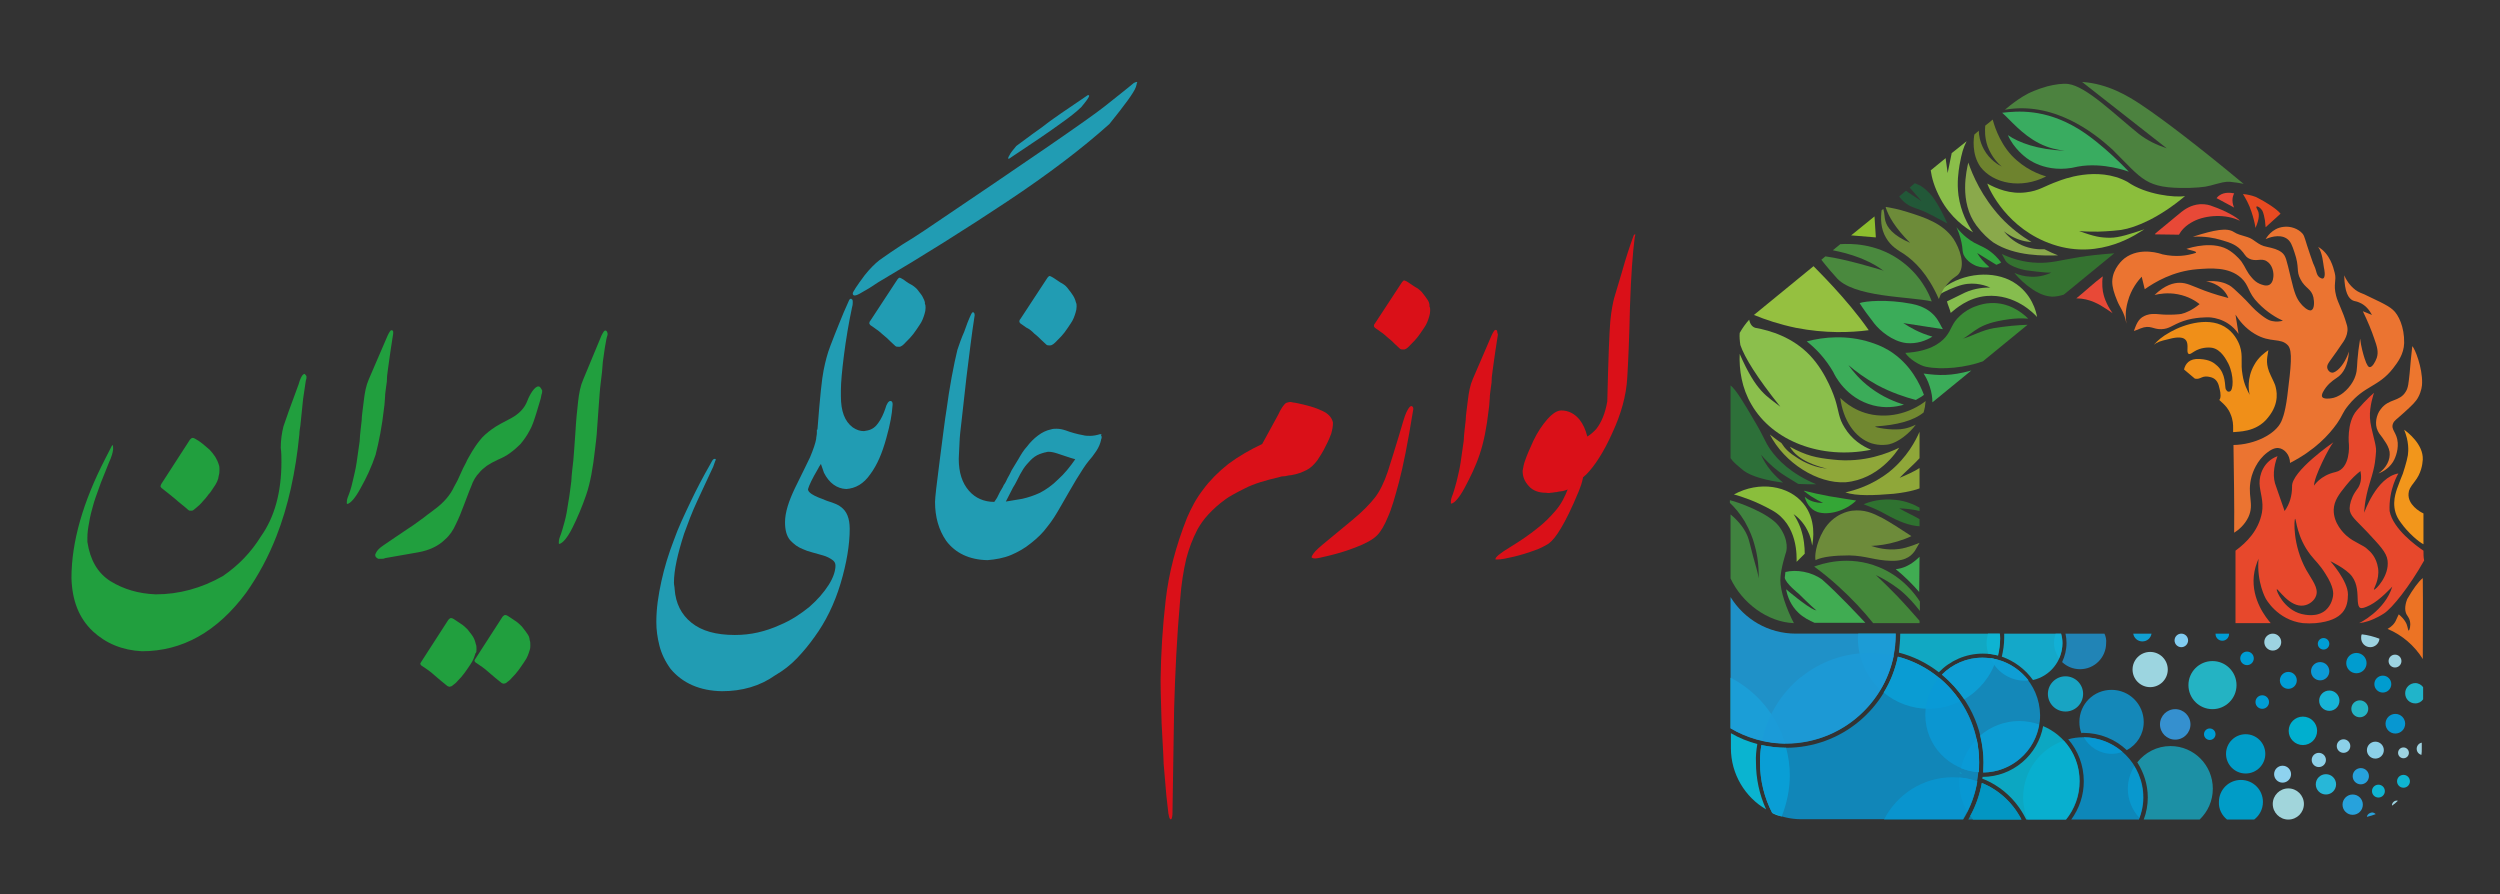 <?xml version="1.0" encoding="UTF-8"?> <svg xmlns="http://www.w3.org/2000/svg" xmlns:xlink="http://www.w3.org/1999/xlink" version="1.1" id="Layer_1" x="0px" y="0px" viewBox="0 0 738.2 264" style="enable-background:new 0 0 738.2 264;" xml:space="preserve"><rect x="0" y="0" width="738.2" height="264" fill="#333333" stroke="none"/> <style type="text/css"> .st0{fill:#219F3E;} .st1{opacity:0.8;fill:#1DB6D3;enable-background:new ;} .st2{fill:#DA1018;} .st3{fill:#0AB4D0;} .st4{opacity:0.9;} .st5{opacity:0.9;fill:#0D9BD7;enable-background:new ;} .st6{opacity:0.8;fill:#14B4D0;enable-background:new ;} .st7{opacity:0.9;fill:#1D96D4;enable-background:new ;} .st8{opacity:0.9;fill:#049AD7;enable-background:new ;} .st9{opacity:0.9;fill:#11B5DA;enable-background:new ;} .st10{fill:#08B4D1;} .st11{fill:#0DB5D3;} .st12{opacity:0.9;fill:#0093C2;enable-background:new ;} .st13{opacity:0.9;fill:#0999D6;enable-background:new ;} .st14{opacity:0.9;fill:#1D9CD8;enable-background:new ;} .st15{fill:#9DD3E1;} .st16{fill:#27A2DC;} .st17{fill:#8CD0E8;} .st18{fill:#16B4D6;} .st19{fill:#24B3C3;} .st20{fill:#27B7D8;} .st21{fill:#8ED2EF;} .st22{fill:#0FB5D2;} .st23{fill:#009DD4;} .st24{fill:#00AFCF;} .st25{fill:#009CC7;} .st26{fill:#3590CF;} .st27{fill:#9CD5E0;} .st28{fill:#A1D5DB;} .st29{fill:#82CDF2;} .st30{fill:#0C99D5;} .st31{opacity:0.9;fill:#16B0D3;enable-background:new ;} .st32{fill:#95C040;} .st33{fill:#0797D1;} .st34{fill:#009CCF;} .st35{fill:#ED762E;} .st36{fill:#E74A21;} .st37{fill:#E84937;} .st38{fill:#39AC60;} .st39{fill:#8ABE4A;} .st40{fill:#3BAC59;} .st41{fill:#718830;} .st42{fill:#8FA739;} .st43{fill:#8ABE3C;} .st44{fill:#86BD4E;} .st45{fill:#31A53E;} .st46{fill:#8AA94B;} .st47{fill:#6D8B3A;} .st48{fill:#34A636;} .st49{fill:#40AC52;} .st50{fill:#2F7230;} .st51{fill:#43873A;} .st52{fill:#3A8A35;} .st53{fill:#EB7431;} .st54{fill:#F2961B;} .st55{fill:#2D7039;} .st56{fill:#11A0D3;} .st57{fill:#8BBE3C;} .st58{fill:#347230;} .st59{fill:#6E832E;} .st60{fill:#E7482C;} .st61{fill:#EC7324;} .st62{fill:#225838;} .st63{fill:#6D8B39;} .st64{fill:#8DBE2E;} .st65{fill:#4A893E;} .st66{fill:#8BBF4C;} .st67{fill:#40833F;} .st68{fill:#4C823F;} .st69{fill:#F08F18;} .st70{fill:#20B4CA;} .st71{opacity:0.9;fill:#08B4D1;enable-background:new ;} .st72{fill:none;} .st73{fill:#FFFFFF;} </style> <g> <g> <path class="st0" d="M89.9,110.4c-0.2,0-0.3,0.2-0.5,0.3c-0.3,0.3-0.8,1.2-1.2,2.7c-2.4,6.5-3.9,10.6-4.5,12.5 c-0.5,2-0.8,4.1-0.8,6.3c0.2,1.5,0.2,2.9,0.2,4.2c0,9.1-2.1,16.4-6,21.9c-2.9,4.7-6.6,8.6-11.3,11.8c-6.3,3.6-13,5.4-19.8,5.4 c-5.1-0.2-9.5-1.5-13.4-3.9c-3.8-2.4-6-6.3-6.8-11.6c0-0.5,0-0.8,0-1.2c0-1.4,0.2-2.9,0.5-4.4c0.3-2,0.8-3.8,1.4-5.9 c0.6-2,1.4-3.9,2.1-6c0.8-2.1,1.7-4.1,2.4-6c0.8-1.7,1.1-2.9,1.2-3.8c0-0.9,0-1.4-0.3-1.2l-2,3.9c-6.6,12.8-10,24.6-10,35.3 c0.2,6.8,2.3,11.9,6.3,15.7c3.9,3.6,8.7,5.6,14.5,5.9c11.9,0,22.2-5.7,30.8-17.3c3.6-5.1,6.6-10.7,8.9-16.6 c3.5-8.9,5.7-19,6.8-30.2c0-0.9,0.2-1.8,0.3-2.6l0.8-7.8l0.8-5.4c0.2-0.5,0.2-0.8,0.2-1.1c0-0.2,0-0.3-0.2-0.5 C90,110.4,89.9,110.4,89.9,110.4z"></path> <path class="st0" d="M51.7,147.3c1.2,1.1,2.6,2.1,3.8,3.2c0.2,0.2,0.3,0.2,0.5,0.3c0.2,0,0.2,0,0.3,0c0.2,0,0.3,0,0.3,0 c0.3,0,0.6-0.2,0.9-0.5c0.3-0.3,0.8-0.6,1.4-1.2c0.3-0.3,0.8-0.8,1.1-1.2c0.5-0.5,0.8-0.9,1.2-1.4c0.3-0.5,0.8-0.9,1.1-1.4 c0.3-0.5,0.6-0.9,0.8-1.2c0.8-1.1,1.4-2.3,1.5-3.5c0.2-0.6,0.2-1.2,0.2-1.8c0-0.5,0-0.9-0.2-1.4c-0.5-1.7-1.4-3-2.7-4.4 c-1.4-1.2-2.7-2.4-4.2-3.2c-0.3-0.2-0.6-0.3-0.8-0.3c-0.3,0-0.5,0.2-0.8,0.5l-8.4,13c-0.2,0.3-0.3,0.6-0.3,0.8 c0,0.2,0.2,0.3,0.3,0.5C49.1,145.2,50.5,146.3,51.7,147.3z"></path> <path class="st0" d="M113.4,120.5c0.2-1.2,0.2-2.3,0.3-3.3c0-0.9,0.2-2,0.3-2.9c0.2-1.1,0.3-2.1,0.3-3.3c0.2-1.2,0.3-2.7,0.6-4.5 c0.2-1.5,0.6-4.2,1.2-8c0-0.2,0-0.3,0-0.5c0-0.3-0.2-0.5-0.5-0.5c-0.3,0-0.6,0.5-1.1,1.5l-5.6,13c-0.8,1.8-1.2,3.9-1.5,6.5 c-0.3,2.6-0.6,4.4-0.6,5.6c-0.2,2-0.5,3.9-0.6,6.2c-0.3,2.1-0.6,4.2-0.9,6.3c-0.3,2.1-0.8,3.9-1.2,5.7s-0.9,3.3-1.4,4.5 c-0.3,0.8-0.3,1.4-0.3,1.7c0,0.2,0,0.3,0.2,0.3c0.9-0.2,2.3-1.7,3.9-4.7c1.7-3,3.2-6.2,4.4-9.8 C111.9,130.4,112.8,125.9,113.4,120.5z"></path> <path class="st0" d="M155.6,187c-0.5-0.8-1.1-1.4-1.5-2c-0.6-0.6-1.2-1.2-2-1.7c-0.8-0.5-1.4-0.9-2.1-1.4 c-0.3-0.2-0.6-0.3-0.8-0.3c-0.3,0-0.5,0.2-0.8,0.5l-8,12.4c-0.2,0.3-0.3,0.5-0.3,0.6c0,0.2,0.2,0.3,0.3,0.5 c1.4,0.9,2.7,1.8,3.9,2.9c1.2,1.1,2.4,2,3.6,3c0.2,0.2,0.3,0.2,0.5,0.3c0.2,0,0.5,0.2,0.6,0c0.3,0,0.6-0.2,0.9-0.5 c0.3-0.2,0.8-0.6,1.2-1.1c0.8-0.8,1.4-1.5,2-2.3c0.6-0.8,1.2-1.7,1.8-2.6c0.8-1.1,1.2-2.3,1.5-3.3c0.2-0.5,0.2-1.1,0.2-1.5 s0-1.1-0.2-1.5C156.4,188.4,156.1,187.6,155.6,187z"></path> <path class="st0" d="M159,114.1c-0.6,0-1.2,0.6-1.8,1.4c-0.6,0.9-1.1,1.8-1.5,2.9c-0.8,2.1-2.4,3.8-4.8,5.1 c-2.1,1.1-4.1,2.1-5.6,3.2s-2.7,2.1-3.6,3.3c-0.9,1.1-1.7,2.3-2.3,3.3c-0.6,1.1-1.4,2.3-1.8,3.3c-0.6,1.1-1.2,2.3-1.7,3.5 s-1.1,2.4-1.8,3.6c-1.1,2.4-3,4.7-5.9,6.8c-0.8,0.6-1.4,1.1-2,1.5c-0.6,0.5-1.4,1.1-2.4,1.8c-1.1,0.8-2.3,1.7-3.9,2.7 c-1.7,1.1-3.8,2.6-6.5,4.4c-1.4,0.9-2.1,1.7-2.4,2.4c-0.2,0.3-0.2,0.5-0.2,0.6c0,0.5,0.3,0.8,0.9,1.1c0.2,0,0.5,0,0.9,0 s0.8,0,1.1-0.2l9.7-1.7c3.5-0.6,6.2-2,8-3.8c1.4-1.2,2.4-2.7,3.2-4.5c0.9-1.8,1.7-3.8,2.4-5.7c0.8-2,1.4-3.8,2.1-5.4 c0.6-1.8,1.5-3.2,2.4-4.1c0.6-0.8,1.4-1.4,2.3-2.1c0.9-0.6,2-1.2,3.3-1.8c1.2-0.5,2.4-1.1,3.6-2c1.1-0.8,2.1-1.7,3-2.6 c0.9-1.1,1.8-2.3,2.6-3.8c0.9-1.5,1.5-3.5,2.1-5.4c0.3-1.1,0.6-2.1,0.9-3c0.3-0.9,0.5-1.7,0.6-2.4c0.2-0.5,0.2-0.9,0.2-1.2 C159.6,114.4,159.4,114.1,159,114.1z"></path> <path class="st0" d="M140.7,191.7c0-0.5,0-1.1-0.2-1.5c-0.2-0.9-0.5-1.7-0.9-2.3c-0.5-0.8-1.1-1.4-1.5-2c-0.6-0.6-1.2-1.2-2-1.7 s-1.4-0.9-2.1-1.4c-0.3-0.2-0.6-0.3-0.8-0.3c-0.3,0-0.5,0.2-0.8,0.5l-8,12.4c-0.2,0.3-0.3,0.5-0.3,0.6c0,0.2,0.2,0.3,0.3,0.5 c1.4,0.9,2.7,1.8,3.9,2.9c1.2,1.1,2.4,2,3.6,3c0.2,0.2,0.3,0.2,0.5,0.3c0.2,0,0.5,0.2,0.6,0c0.3,0,0.6-0.2,0.9-0.5 c0.3-0.2,0.8-0.6,1.2-1.1c0.8-0.8,1.4-1.5,2-2.3c0.6-0.8,1.2-1.7,1.8-2.6c0.8-1.1,1.2-2.3,1.5-3.3 C140.7,192.7,140.7,192.3,140.7,191.7z"></path> <path class="st0" d="M178.7,97.6c-0.3,0-0.6,0.5-1.1,1.5l-5.4,13c-0.8,1.8-1.2,3.9-1.5,6.5c-0.3,2.6-0.6,5.6-0.8,9.2 c-0.2,3.6-0.5,6.3-0.6,8.1c-0.2,2-0.5,3.9-0.6,6.2c-0.3,2.1-0.5,4.2-0.9,6.3c-0.3,2.1-0.6,3.9-1.1,5.7s-0.9,3.3-1.4,4.5 c-0.3,0.8-0.3,1.4-0.3,1.7c0,0.2,0,0.3,0.2,0.3c0.9-0.2,2.3-1.7,3.8-4.7c1.5-3,2.9-6.3,4.1-9.8c1.2-3.5,2-8,2.6-13.4 c0.2-1.8,0.5-3.8,0.6-6c0.2-2.3,0.3-4.5,0.5-6.9c0.2-2.4,0.3-4.7,0.6-6.9s0.5-4.2,0.6-6c0.2-1.1,0.3-2.4,0.6-4.2 c0.3-1.8,0.5-3,0.8-3.8c0-0.2,0-0.3,0-0.5C179.2,97.7,179,97.6,178.7,97.6z"></path> </g> <g> <path class="st1" d="M297.9,46.9c7.1-4.7,12.1-8.1,15.1-10.3c3-2.1,5.1-3.8,6.3-5c1.5-1.8,2.3-2.9,2.3-3.3c0-0.2,0-0.2-0.2-0.2 s-0.3,0-0.5,0.2c-5.7,3.9-10.3,6.9-13.4,9.4c-3.3,2.3-5.7,4.2-7.4,5.4c-0.9,1.1-1.7,2-2,2.7C297.6,46.6,297.6,46.9,297.9,46.9z"></path> <path class="st1" d="M335.6,24.2c-0.2,0-0.5,0.2-0.8,0.3c-0.3,0.3-3.2,2.6-8.6,6.9c-4.8,3.8-22.6,16-53.3,36.7 c-2.3,1.5-4.4,2.9-6.6,4.2c-2.1,1.4-4.4,2.9-6.6,4.5c-1.4,1.1-2.9,2.6-4.4,4.5c-2.4,3.2-3.5,5-3.5,5.3c0,0.9,0.8,0.9,2.6-0.2 c0.8-0.5,1.5-0.9,2.4-1.4c0.8-0.5,1.7-1.1,2.6-1.7c13.1-7.7,25.8-15.7,38-23.8c12.2-8.1,22.3-15.8,30.2-22.9 c4.5-5.6,7.2-9.2,7.8-10.9c0.2-0.6,0.3-1.1,0.3-1.2C335.9,24.4,335.8,24.2,335.6,24.2z"></path> <path class="st1" d="M262.9,118.4c-0.5,0-1.1,0.8-1.5,2.3c-0.5,1.5-1.2,3-2,4.1c-0.8,1.2-1.8,2-3.2,2.3c-0.3,0-0.8,0.2-1.1,0.2 c-1.1,0-2.1-0.3-3.3-1.1c-2.4-1.8-3.5-4.8-3.5-9.2v-1.8c0-2.1,0.3-5.6,0.9-10.3c0.6-4.7,1.4-9.5,2.4-14.2c0.2-0.6,0.2-1.2,0.2-1.5 c0-0.3,0-0.6-0.2-0.8c-0.2,0-0.2-0.2-0.3-0.2c-0.2,0-0.5,0.2-0.6,0.5c-1.2,2.6-2.1,4.8-2.9,6.8c-0.8,2-1.7,4.2-2.6,6.6 c-0.9,2.3-1.5,4.7-2,7.2c-0.5,2.4-1.1,8.1-1.8,17.3c0,0.2,0,0.3-0.2,0.3v0.5c0,0.2,0,0.3,0,0.5c0,0.6-0.2,1.1-0.2,1.7 c-0.2,1.2-0.8,3-1.8,5.4c-0.6,1.2-2.1,4.4-4.5,9.2c-1.8,3.8-2.9,7.1-2.9,10c0,2.4,0.5,4.1,1.5,5.3c1.1,1.2,2.3,2.1,3.9,2.7 c0.6,0.3,1.5,0.6,2.6,0.9c1.1,0.3,2.1,0.6,3.2,0.9c1.1,0.3,2,0.8,2.6,1.2c0.8,0.5,1.1,1.1,1.1,1.8c0,1.5-0.6,3.5-2,5.7 s-3.3,4.4-5.7,6.5c-2.6,2.1-5.3,3.9-8.6,5.3c-4.4,2-8.7,3-13.4,3c-5.6,0-9.8-1.2-12.8-3.6c-3-2.4-4.7-5.7-5-10 c0-0.6-0.2-1.2-0.2-1.8c0-3.8,1.1-8.6,3-14.5c1.1-3,2.3-6.3,3.9-9.7c1.5-3.3,3.2-6.8,4.7-10.1c0.3-0.8,0.5-1.4,0.6-1.7 c0.2-0.3,0.2-0.5,0-0.6l0,0h-0.2c-0.3,0-0.6,0.3-0.9,0.9c0,0-0.2,0.3-0.5,0.9c-2,3.5-3.9,7.1-5.7,10.9c-1.8,3.8-3.6,7.5-5,11.5 c-1.5,3.9-2.7,7.8-3.6,11.9c-0.9,4.1-1.5,8-1.5,12.1c0,2.3,0.3,4.5,0.9,6.9c0.6,2.4,1.7,4.7,3.3,6.9c3.5,4.2,8.6,6.5,15.2,6.6 c5.9,0,11.2-1.5,15.7-4.7c2.4-1.4,4.5-3,6.5-5.1c2-2.1,3.6-4.1,5.1-6.2c3.3-4.5,5.9-9.8,7.7-15.8c1.8-6,2.7-11.5,2.7-16.1 c0-3.2-0.9-5.3-2.6-6.5c-0.5-0.5-1.8-1.1-4.1-1.8c-2.1-0.8-3.6-1.4-4.5-2c-0.8-0.5-1.2-1.1-1.1-1.5c0.3-1.1,1.2-3,2.9-5.9 c0.3-0.6,0.6-1.1,0.9-1.5c0.3,0.9,0.6,1.8,0.9,2.6c1.5,3,3.8,4.7,6.6,4.8c2.7-0.2,5.1-1.5,7.1-4.4c2-2.7,3.5-6.2,4.7-10.6 c1.2-4.2,1.7-7.4,1.8-9.2C263.7,119,263.5,118.4,262.9,118.4z"></path> <path class="st1" d="M272.3,87.4c-0.5-0.8-1.1-1.4-1.5-2c-0.6-0.6-1.2-1.1-2-1.5s-1.4-0.9-2.1-1.4c-0.5-0.3-0.9-0.5-1.1-0.5 c-0.2,0-0.3,0.2-0.6,0.5l-8,12.2c-0.3,0.3-0.3,0.6-0.3,0.8c0,0.2,0.2,0.3,0.3,0.5c0.5,0.3,1.1,0.8,1.7,1.2 c0.8,0.5,1.4,1.1,2.1,1.7c0.8,0.6,1.4,1.2,2,1.8c0.6,0.6,1.2,1.1,1.5,1.4c0.3,0.3,0.6,0.3,1.2,0.3c0.6,0,1.2-0.5,2.1-1.5 c0.8-0.8,1.5-1.5,2.1-2.3s1.2-1.7,1.8-2.6c0.8-1.1,1.2-2.3,1.5-3.3c0.2-0.6,0.3-1.2,0.3-1.8c0-0.5,0-0.8-0.2-1.2 C273.2,89,272.7,88.2,272.3,87.4z"></path> <path class="st1" d="M305.4,98.5c0.8,0.6,1.4,1.2,2,1.8c0.6,0.6,1.2,1.1,1.5,1.4s0.6,0.3,1.2,0.3c0.5,0,1.2-0.5,2.1-1.5 c0.8-0.8,1.5-1.5,2.1-2.3c0.6-0.8,1.2-1.7,1.8-2.6c0.8-1.1,1.2-2.3,1.5-3.3c0.2-0.6,0.3-1.2,0.3-1.8c0-0.5,0-0.8-0.2-1.2 c-0.2-0.9-0.6-1.7-1.1-2.4c-0.5-0.8-1.1-1.4-1.5-2c-0.5-0.6-1.2-1.1-2-1.5c-0.8-0.5-1.4-0.9-2.1-1.4c-0.5-0.3-0.9-0.5-1.1-0.5 s-0.3,0.2-0.6,0.5l-8,12.2c-0.3,0.3-0.3,0.6-0.3,0.8c0,0.2,0.2,0.3,0.3,0.5c0.5,0.3,1.1,0.8,1.7,1.2 C304.1,97.2,304.8,97.9,305.4,98.5z"></path> <path class="st1" d="M324.8,128.2c-0.9,0.3-2,0.5-2.9,0.5c-0.6,0-1.4,0-2.1-0.2c-1.7-0.3-3.5-0.8-5.1-1.4 c-0.9-0.3-1.8-0.5-2.7-0.5c-0.6,0-1.1,0-1.7,0.2c-1.4,0.3-2.6,0.9-3.8,1.8c-1.2,0.9-2.3,2-3.2,3.2c-1.1,1.2-1.8,2.4-2.6,3.8 c-0.8,1.2-1.4,2.4-2,3.3c-0.5,1.1-0.9,1.8-1.2,2.3c-0.3,0.6-0.6,1.4-1.1,2c-0.3,0.8-0.8,1.4-1.1,2c-0.3,0.6-0.6,1.2-0.9,1.8 c-0.3,0.5-0.6,0.9-0.8,1.2c-3,0-5.6-1.1-7.5-3.3c-2-2.3-3-5.4-3-9.4c0-1.2,0.2-3.3,0.3-6.2c0-0.5,0.2-2,0.5-4.7 c0.3-2.7,0.8-7.2,1.5-13.4c0.8-6.3,1.5-12.4,2.4-18.1c0-0.6-0.2-0.9-0.5-0.9c-0.2,0-0.3,0.2-0.5,0.5c-0.8,1.7-1.5,3.5-2.1,5.3 c-0.8,1.8-1.4,3.5-2,5.3c-0.5,2.1-1.1,4.8-1.7,8.1c-0.6,3.3-1.1,6.5-1.5,9.5c-0.5,3-1.1,8-2,14.9c-0.9,6.9-1.4,11.2-1.4,12.4 c0,4.5,1.1,8.3,3.3,11.5c2.7,3.6,6.8,5.6,12.2,5.7c2.4-0.2,4.7-0.6,6.9-1.5c2.1-0.9,4.1-2,5.9-3.5c1.8-1.4,3.5-3,4.8-4.8 c1.5-1.8,2.7-3.8,3.9-5.9c1.7-3,3.3-5.7,4.7-8.1c1.5-2.4,2.6-4.2,3.6-5.4c0.8-0.9,1.5-1.8,2.3-3c0.8-1.2,1.2-2.3,1.4-3.2 c0-0.3,0.2-0.5,0.2-0.8c0-0.3,0-0.5-0.2-0.5C325.4,128.2,325.2,128.2,324.8,128.2z M312.4,141.6c-1.8,1.8-3.6,3-5.3,3.9 c-1.7,0.8-3.5,1.4-5.3,1.8c-1.8,0.3-3.5,0.6-4.8,0.8c0.8-1.5,1.5-2.9,2.1-4.1c0.8-1.2,1.4-2.6,2.1-3.9c0.6-1.1,1.2-2.1,2-3 c0.8-0.9,1.5-1.7,2.4-2.3c0.9-0.6,1.8-0.9,2.9-1.2c0.3,0,0.6-0.2,1.1-0.2c0.8,0,1.7,0.2,2.6,0.5c0.9,0.3,1.8,0.6,2.7,0.9 c0.9,0.3,1.8,0.6,2.6,0.8C316,137.8,314.3,139.9,312.4,141.6z"></path> </g> <g> <path class="st2" d="M391.4,131.8c0.8-1.5,1.4-2.9,1.7-3.8c0.3-1.1,0.5-2.1,0.5-3.2c-0.3-1.5-1.4-2.7-3.2-3.5 c-1.8-0.9-4.5-1.7-8.1-2.4c-0.5,0-0.9-0.2-1.2-0.2c-0.6,0-1.1,0.2-1.4,0.3c-0.6,0.5-1.4,1.5-2.3,3.5l-4.7,8.6 c-3.6,1.7-6.9,3.6-10,5.9c-2.9,2.3-5.4,4.8-7.4,7.5c-2.1,2.7-3.6,5.6-4.8,8.4c-3.3,8.3-5.4,16.4-6.3,24.3 c-0.9,7.8-1.4,15.7-1.5,23.4c0,4.4,0.2,8.6,0.3,13c0.2,4.4,0.5,8.3,0.6,11.9c0.3,3.6,0.6,6.8,0.8,9.4c0.3,2.6,0.5,4.2,0.6,5.3 c0.2,1.1,0.3,1.5,0.6,1.7c0.3,0.2,0.5-0.3,0.6-1.4c0.2-10.6,0.3-21.1,0.5-31.4c0.3-10.4,0.8-21.1,1.8-32.3 c0.3-4.1,0.9-8.1,1.8-11.9c0.8-3,1.8-5.7,3.3-8.6c0.8-1.4,1.8-2.9,3.2-4.4c1.4-1.5,3-3,5.1-4.5c1.1-0.8,2.9-1.8,5.7-3.2 c2.7-1.4,6.2-2.4,10.1-3.3c0.5-0.2,1.1-0.3,1.8-0.3c0.8-0.2,1.4-0.3,1.8-0.3c1.8-0.3,3.3-0.9,4.5-1.5c1.2-0.6,2.3-1.7,3.2-2.9 C389.8,134.7,390.7,133.3,391.4,131.8z"></path> <path class="st2" d="M421.3,88.2c-0.5-0.8-1.1-1.4-1.5-2c-0.6-0.6-1.2-1.1-2-1.5c-0.8-0.5-1.4-0.9-2.1-1.4 c-0.5-0.3-0.9-0.5-1.1-0.5s-0.3,0.2-0.6,0.5l-8,12.2c-0.3,0.3-0.3,0.6-0.3,0.8s0.2,0.3,0.3,0.5c0.5,0.3,1.1,0.8,1.7,1.2 c0.8,0.5,1.4,1.1,2.1,1.7c0.8,0.6,1.4,1.2,2,1.8c0.6,0.6,1.2,1.1,1.5,1.4c0.3,0.3,0.6,0.3,1.2,0.3c0.6,0,1.2-0.5,2.1-1.5 c0.8-0.8,1.5-1.5,2.1-2.3c0.6-0.8,1.2-1.7,1.8-2.6c0.8-1.1,1.2-2.3,1.5-3.3c0.2-0.6,0.3-1.2,0.3-1.8c0-0.5,0-0.8-0.2-1.2 C422.2,89.7,421.8,88.8,421.3,88.2z"></path> <path class="st2" d="M416.8,119.9c-0.5,0-0.9,0.6-1.5,1.8c-0.6,1.2-1.2,3.6-2.3,7.2s-2.1,6.9-3.2,10.3c-1.1,3.3-2.4,5.9-3.8,7.7 c-1.4,1.8-3.6,4.1-6.5,6.5c-2.9,2.4-5.4,4.5-7.5,6.2c-2.1,1.7-3.6,3-4.2,3.9c-0.3,0.5-0.5,0.8-0.5,0.9v0.2 c0.2,0.2,0.5,0.3,1.1,0.3c0.5,0,1.8-0.3,3.9-0.8s4.7-1.2,7.8-2.4c3.2-1.2,5.3-2.4,6.5-3.6c1.2-1.2,2.3-3.2,3.2-5.4 c1.1-2.4,2.1-5.9,3.3-10.4c1.2-4.5,2.6-11.5,4.1-20.8C417.5,120.5,417.2,120,416.8,119.9z"></path> <path class="st2" d="M442.1,97.9c0-0.3-0.2-0.5-0.5-0.5c-0.3,0-0.6,0.5-1.1,1.5l-5.6,13c-0.8,1.8-1.2,3.9-1.5,6.5 c-0.3,2.6-0.6,4.4-0.6,5.6c-0.2,2-0.5,3.9-0.6,6.2c-0.3,2.1-0.6,4.2-0.9,6.3c-0.3,2.1-0.8,3.9-1.2,5.7c-0.5,1.8-0.9,3.3-1.4,4.5 c-0.3,0.8-0.3,1.4-0.3,1.7c0,0.2,0,0.3,0.2,0.3c0.9-0.2,2.3-1.7,3.9-4.7s3.2-6.2,4.4-9.8c1.2-3.5,2.1-8,2.7-13.4 c0.2-1.2,0.2-2.3,0.3-3.3c0-0.9,0.2-2,0.3-2.9c0.2-1.1,0.3-2.1,0.3-3.3c0.2-1.2,0.3-2.7,0.6-4.5c0.2-1.5,0.6-4.2,1.2-8 C442.1,98.2,442.1,98,442.1,97.9z"></path> <path class="st2" d="M482.4,69.5c-1.1,3-2.3,6.6-3.5,10.9c-1.2,4.1-2,6.6-2.3,7.7c-0.3,1.2-0.8,3.5-1.1,6.6 c-0.3,3.3-0.6,11.3-0.9,23.8c-0.6,3.6-1.8,6.3-3.2,8.1c-0.8,0.9-1.7,1.7-2.7,2.3c-0.5-2-1.2-3.6-2.3-5c-1.5-1.8-3.3-2.7-5.4-2.7 c-1.2,0-2.6,0.9-4.1,2.6c-1.5,1.7-2.9,3.8-4.1,6.3c-1.2,2.6-2,4.5-2.4,5.7c-0.5,1.2-0.6,2.3-0.8,3.2c0,1.8,0.6,3.2,1.8,4.5 c1.2,1.4,3,2,5,2c0.5,0,0.9,0.2,1.5,0c0.6,0,1.2-0.2,1.8-0.2c0.6-0.2,1.2-0.2,1.8-0.3c0.6-0.2,1.1-0.3,1.4-0.5 c-0.8,2.1-1.8,4.2-3.5,6.2c-1.7,2-3.5,3.8-5.6,5.4c-2.1,1.7-4.7,3.5-7.8,5.4c-3,1.8-4.4,3-4.4,3.5c0,0,0,0,0,0.2c0,0,0.2,0,0.6,0 c1.1,0,2.6-0.3,4.7-0.8c2.1-0.5,4.1-1.1,6-1.8c1.8-0.6,3.3-1.4,4.4-2.1c1.1-0.8,2.3-2.3,3.6-4.5c1.4-2.3,3.2-5.9,5.3-11 c0.5-1.2,0.9-2.4,1.2-3.8c0,0,0,0,0-0.2c0.3-0.3,0.6-0.6,0.9-0.8c2.6-2.6,5.3-6.8,7.8-12.4c2.6-5.6,4.1-11,4.4-16.3 c0.3-5,0.6-11.9,0.8-21c0.3-9.1,0.8-15.8,1.4-20.4C483,69,482.9,68.9,482.4,69.5z"></path> </g> </g> <g> <g> <path class="st3" d="M511,200.1V215c4.7,2.8,10.2,4.4,16.1,4.5C524.6,211.1,518.7,204.1,511,200.1z"></path> <path class="st3" d="M527.4,220.8L527.4,220.8c-2.5,0-4.9-0.3-7.3-0.8c-0.3,1.7-0.4,3.4-0.4,5.2c0,5.4,1.3,10.4,3.6,14.9 c0.1,0,0.1,0,0.2,0.1c0.8,0.4,1.7,0.7,2.6,0.9c1.5-3.8,2.4-7.9,2.4-12.2C528.5,226.1,528.1,223.4,527.4,220.8z"></path> <path class="st3" d="M518.9,219.7c-2.7-0.7-5.4-1.8-7.8-3.2v4.4c0,7.7,4.2,14.5,10.4,18.1c-2-4.4-3-9.1-3-13.9 C518.4,223.3,518.6,221.5,518.9,219.7z"></path> </g> <g class="st4"> <path class="st5" d="M615.1,216.4c5,0,9.5,1.9,12.9,5.1c3-1.6,5-4.7,5-8.3c0-5.2-4.2-9.5-9.5-9.5s-9.5,4.2-9.5,9.5 c0,1.2,0.2,2.3,0.6,3.3C614.8,216.4,615,216.4,615.1,216.4z"></path> <path class="st5" d="M626.7,222c-3.1-2.7-7.1-4.3-11.4-4.3c1.6,2.9,4.7,4.9,8.3,4.9C624.6,222.6,625.7,222.4,626.7,222z"></path> </g> <g class="st4"> <path class="st6" d="M640.9,220.3c-4,0-7.5,1.9-9.8,4.8c1.9,3,3.1,6.5,3.1,10.4c0,2.2-0.4,4.4-1.2,6.5h16.5 c2.4-2.3,3.9-5.5,3.9-9.1C653.4,225.9,647.8,220.3,640.9,220.3z"></path> <path class="st6" d="M628.3,232.9c0,3.3,1.3,6.3,3.4,8.6c0.7-1.9,1.1-3.9,1.1-6c0-3.4-1-6.5-2.6-9.2 C629.1,228.1,628.3,230.4,628.3,232.9z"></path> </g> <g class="st4"> <path class="st7" d="M606.5,189.8c0,1.7,0.6,3.3,1.5,4.6c0.6-1.4,1-2.9,1-4.5c0-1-0.1-1.9-0.4-2.8H607 C606.7,187.9,606.5,188.9,606.5,189.8z"></path> <path class="st7" d="M621.4,187.1h-11.5c0.2,0.9,0.3,1.9,0.3,2.8c0,2-0.5,3.9-1.3,5.6c1.4,1.3,3.2,2.1,5.3,2.1 c4.3,0,7.7-3.5,7.7-7.7C622,188.9,621.8,187.9,621.4,187.1z"></path> </g> <g class="st4"> <path class="st8" d="M615.1,217.7c-1.5,0-3,0.2-4.4,0.6c2.9,3.3,4.6,7.7,4.6,12.4c0,4.1-1.3,8-3.7,11.3h20c0.8-2,1.3-4.2,1.3-6.5 C632.9,225.6,624.9,217.7,615.1,217.7z"></path> <path class="st8" d="M614.1,230.7c0-4.6-1.8-8.9-4.7-12c-7,2.4-12,9-12,16.8c0,2.3,0.5,4.5,1.3,6.5h11.4 C612.6,238.9,614.1,235,614.1,230.7z"></path> </g> <g> <path class="st9" d="M608.6,187.1h-16.8v0.2c0,0.3,0,0.7,0,1.1c0,1.9-0.3,3.7-0.7,5.5c3.7,1.3,6.9,3.7,9.2,6.9 c5-1.1,8.7-5.6,8.7-10.9C609,188.9,608.8,188,608.6,187.1z"></path> <path class="st9" d="M590.6,188.4c0-0.4,0-0.9-0.1-1.3H587c-0.2,0.9-0.4,1.8-0.4,2.8c0,1.1,0.2,2.1,0.5,3.1c1,0.1,1.9,0.3,2.8,0.5 C590.3,191.8,590.6,190.1,590.6,188.4z"></path> <path class="st9" d="M589.6,194.7L589.6,194.7L589.6,194.7c-0.7-0.1-1.3-0.3-1.9-0.4c1.7,3.9,5.6,6.7,10.2,6.7 c0.4,0,0.7,0,1.1-0.1C596.6,197.9,593.4,195.7,589.6,194.7z"></path> </g> <g class="st4"> <path class="st10" d="M585.2,231.2c-0.6,3.4-1.7,6.7-3.4,9.7c0.3,0.4,0.5,0.7,0.8,1.1h14.3C594.4,237.1,590.2,233.2,585.2,231.2z"></path> <path class="st10" d="M578.6,229.6c0,0.4-0.1,0.7-0.1,1.1c0,3.3,0.9,6.3,2.4,9c1.4-2.8,2.4-5.8,2.9-8.9 C582.2,230.1,580.4,229.7,578.6,229.6z"></path> <path class="st10" d="M584.4,225.1c0-2.4-0.3-4.7-0.7-6.9c-2.3,2.3-3.9,5.3-4.7,8.6c1.6,0.7,3.4,1.1,5.3,1.2 C584.3,227.1,584.4,226.1,584.4,225.1z"></path> <path class="st10" d="M585.6,228.1c8.3-0.1,15.2-6.2,16.5-14.2c-1.8-0.6-3.8-1-5.8-1c-4.4,0-8.5,1.6-11.6,4.3c0.6,2.5,1,5.2,1,7.9 C585.7,226.1,585.6,227.1,585.6,228.1z"></path> <path class="st10" d="M603.3,214.4c-1.5,8.5-9,15-17.9,15c0,0.2,0,0.3-0.1,0.5c5.4,2.1,9.9,6.1,12.7,11.5l0.3,0.6H610 c2.5-3.1,4-7,4-11.3C614.1,223.4,609.7,217.1,603.3,214.4z"></path> </g> <g class="st4"> <path class="st11" d="M559.8,187.1h-11.1c0,0.4-0.1,0.9-0.1,1.3c0,6,2.6,11.5,6.6,15.3c2.9-4.8,4.5-10.5,4.5-16.5 C559.8,187.1,559.8,187.1,559.8,187.1z"></path> <path class="st11" d="M560.4,193.9c-0.8,3.8-2.2,7.4-4.2,10.6c3.6,3,8.3,4.8,13.3,4.8c3.4,0,6.5-0.8,9.3-2.2 C574.6,200.7,568.1,195.9,560.4,193.9z"></path> <path class="st11" d="M590.5,187.1h-23.6h-5.8l0,0v0.1c0,1.9-0.2,3.7-0.4,5.5c4.3,1.1,8.3,3.1,11.8,5.8c3.3-3.4,7.9-5.5,13-5.5 c1.6,0,3.1,0.2,4.5,0.6c0.4-1.6,0.6-3.3,0.6-5.1C590.6,187.9,590.5,187.5,590.5,187.1z"></path> <path class="st11" d="M573.4,199.2c2.5,2.1,4.8,4.6,6.6,7.3c4.5-2.6,7.9-6.8,9.5-11.8c-1.3-0.3-2.7-0.5-4.2-0.5 C580.7,194.2,576.5,196.1,573.4,199.2z"></path> </g> <g class="st4"> <path class="st12" d="M583.9,230.7c-2.3-0.8-4.7-1.2-7.3-1.2c-8.9,0-16.5,5.1-20.3,12.5h23.4C581.8,238.6,583.2,234.8,583.9,230.7 z"></path> <path class="st12" d="M581.2,242h15.7c-2.5-4.9-6.6-8.7-11.7-10.8C584.5,235,583.1,238.6,581.2,242z"></path> </g> <g class="st4"> <path class="st5" d="M572.6,200.1c-2.5,3-4.1,6.8-4.1,11c0,9,7,16.3,15.8,16.9c0.1-1,0.1-1.9,0.1-2.9 C584.4,215.1,579.8,206.1,572.6,200.1z"></path> <path class="st5" d="M585.4,194.2c-4.7,0-8.9,1.9-12,5c7.5,6.2,12.3,15.5,12.3,26c0,1-0.1,2-0.1,2.9c9.3-0.1,16.8-7.6,16.8-16.9 C602.3,201.8,594.8,194.2,585.4,194.2z"></path> </g> <g class="st4"> <path class="st13" d="M560.4,193.9c-3.1,15.3-16.7,26.9-33,26.9c-2.5,0-4.9-0.3-7.3-0.8c-0.3,1.7-0.4,3.4-0.4,5.1 c0,5.4,1.3,10.5,3.6,14.9c2.6,1.2,5.5,1.9,8.6,1.9l0,0h0.1l0,0l0,0h47.6c3-4.9,4.7-10.7,4.7-16.8 C584.4,210.2,574.2,197.6,560.4,193.9z"></path> <path class="st13" d="M559.2,193.6c-2.3-0.5-4.7-0.8-7.1-0.8c-7.6,0-14.6,2.6-20.1,7v0.1c-0.1,0-0.1,0-0.2,0 c-5.8,4.7-9.9,11.3-11.5,18.8c2.3,0.5,4.6,0.8,7.1,0.8C543.1,219.5,556.2,208.4,559.2,193.6z"></path> </g> <path class="st14" d="M559.8,187.2v-0.1h-27.2c-0.2,0-0.5,0-0.7,0c-0.4,0-0.7,0-1.1,0c-0.2,0-0.3,0-0.5,0 c-8.2,0-15.3-4.3-19.3-10.8v38.8c4.8,2.8,10.4,4.5,16.4,4.5C545.3,219.5,559.8,205,559.8,187.2z"></path> <circle class="st15" cx="707.2" cy="195.2" r="1.9"></circle> <circle class="st16" cx="694.7" cy="237.6" r="3"></circle> <circle class="st17" cx="701.4" cy="221.5" r="2.5"></circle> <circle class="st18" cx="687.8" cy="206.9" r="3"></circle> <circle class="st19" cx="696.8" cy="209.3" r="2.5"></circle> <circle class="st20" cx="686.8" cy="231.6" r="3"></circle> <ellipse class="st15" cx="671.1" cy="189.6" rx="2.5" ry="2.5"></ellipse> <circle class="st21" cx="674" cy="228.6" r="2.5"></circle> <circle class="st22" cx="709.7" cy="230.7" r="1.9"></circle> <circle class="st23" cx="663.5" cy="194.4" r="2"></circle> <circle class="st23" cx="675.7" cy="200.9" r="2.5"></circle> <circle class="st24" cx="680" cy="215.8" r="4.2"></circle> <circle class="st25" cx="663.1" cy="222.6" r="5.8"></circle> <circle class="st26" cx="642.3" cy="213.9" r="4.5"></circle> <circle class="st27" cx="634.9" cy="197.7" r="5.2"></circle> <circle class="st19" cx="653.3" cy="202.3" r="7.1"></circle> <circle class="st28" cx="675.7" cy="237.4" r="4.6"></circle> <circle class="st29" cx="644.1" cy="189.1" r="2"></circle> <circle class="st23" cx="668" cy="207.3" r="2"></circle> <circle class="st23" cx="652.5" cy="216.8" r="1.7"></circle> <circle class="st23" cx="686.1" cy="190.1" r="1.7"></circle> <circle class="st30" cx="685.1" cy="198.2" r="2.7"></circle> <circle class="st31" cx="609.9" cy="204.9" r="5.2"></circle> <path class="st32" d="M556.4,148.1"></path> <circle class="st33" cx="707.3" cy="213.7" r="2.9"></circle> <circle class="st34" cx="703.6" cy="202" r="2.5"></circle> <circle class="st17" cx="684.7" cy="224.4" r="2.1"></circle> <circle class="st17" cx="692" cy="220.3" r="2"></circle> <circle class="st22" cx="702.3" cy="233.6" r="1.9"></circle> <circle class="st16" cx="697.1" cy="229.2" r="2.4"></circle> <circle class="st15" cx="709.7" cy="222.3" r="1.6"></circle> <path class="st35" d="M712.3,102.2c0.8,0.8,3,6.3,2.9,10.9c0,0.8-0.2,2.4-1.1,4.1c-0.7,1.4-1.9,2.5-4.2,4.6 c-2.4,2.2-2.9,2.3-3.3,3.3c-0.7,1.8,1.2,2.6,1.4,5.6c0.2,2.7-1,5.1-1.4,5.7c-1.4,2.2-3.5,3.1-4.3,3.4c2.3-1.6,3.6-4,3.3-6.4 c-0.2-1.2-0.9-2.4-1.4-3.1c-1.2-1.9-1.6-2-2.1-3.1c-1-2-0.4-4.8,0.9-6.4c2.4-3.2,5.6-2.1,7.4-5.2c0.7-1.1,0.8-2.5,1.1-5.2 C711.7,107.9,712.1,103.8,712.3,102.2z"></path> <path class="st36" d="M669,67.1c1.3-1.2,3.1-2.8,4.4-4c-1-1.3-4.2-3.4-7.2-4.9c-1.5-0.6-2.8-0.8-3.9-0.9c0.8,1.3,1.8,3,2.5,5.2 c0.6,1.8,1,3.4,1.2,4.8c1.3-2.9,1.1-4.5,0.6-5.3c-0.1-0.3-0.5-0.8-0.3-1s1,0.2,1.5,0.9c0.2,0.2,0.6,0.8,1,3.2 C668.9,65.8,668.9,66.6,669,67.1z"></path> <path class="st37" d="M659.7,61.3c-0.2-0.4-0.5-1.2-0.5-2.2c0-0.9,0.3-1.6,0.5-2c-0.6-0.1-2.8-0.6-4.5,0.7 c-0.2,0.2-0.5,0.4-0.7,0.7C656.3,59.5,658,60.4,659.7,61.3z"></path> <circle class="st34" cx="695.8" cy="195.8" r="3"></circle> <path class="st38" d="M613.6,38c-9.9-6-18-5.2-22.4-4.7c2.4,2.1,5.8,6.4,10.9,9c2.9,1.5,5.7,2,7.6,2.2c-8.1-0.3-13.6-2.4-16.8-4.6 c1.7,4,5.3,6.6,5.3,6.6s5.8,5.1,15.3,2.7c7.6-1.4,15.1,1.5,15.1,1.5S621,42.5,613.6,38z"></path> <path class="st39" d="M573,58.7c3,5.6,7.4,8.6,9.6,9.9c-1.6-2.3-3.6-6-4.3-10.9c-0.5-3.9,0-7,0.3-8.9c0.7-3.8,1.1-5.1,2.1-7.1 c-0.2,0.1-0.3,0.3-0.5,0.4c-1.1,0.9-2.1,1.7-3,2.4c-0.3,0.2-0.6,0.5-0.9,0.7c-0.4,1.9-0.8,3.9-1.2,5.9c-0.2-1.5-0.4-3-0.6-4.4 c-1.5,1.2-2.9,2.4-4.4,3.6C570.4,52.4,571.1,55.2,573,58.7z"></path> <path class="st40" d="M562,95.4c3.9,0.6,7.8,1.2,11.7,1.8l0,0c-1.1-1.6-2.1-6.1-9.3-7.5c-7.3-1.4-13.7-0.8-15.3-0.2 c1,1.6,2.9,4.2,4.4,6.1c1.5,1.9,5.2,5.2,9.4,5.7c3.1,0.3,5.8-0.7,7.7-1.9C566.7,98.3,564,96.7,562,95.4z"></path> <path class="st40" d="M552.3,114.5c-3.1-2.3-5.2-4.9-6.5-6.7c2.1,1.8,4.9,3.9,8.5,5.9c4.1,2.2,8.3,3.6,11.4,4.4 c1.3-0.7,2.2-1.3,2.4-1.5c-1.1-2.9-3.8-9.1-10.3-13.1c-2.3-1.4-4.2-2-5.4-2.4c-7.1-2.3-13.9-1.6-18.9-0.3c2.9,2.3,5.5,5.1,7.8,9 c0.4,0.9,3.7,7.8,11.8,9.9c3.5,0.9,6.6,0.5,9.1-0.2C559.7,118.7,556,117.3,552.3,114.5z"></path> <path class="st41" d="M568,121.8c0.1-0.5,0.3-1,0.4-1.7c0.1-0.6,0.1-1.2,0.2-1.7c-1,0.9-6.2,4.6-13.2,4.3c-6.8-0.2-11-4.2-12-5.2 c0.8,6.5,4.3,11.8,9.2,13.4c2.6,0.8,4.7,0.4,5.2,0.3c2.7-0.6,6-3.2,7.9-5.8c-2.5,1.2-4.2,1.4-5.8,1.4c-3,0.1-7.3-0.8-5.9-0.9 C560,125.5,564.9,124.3,568,121.8z"></path> <path class="st42" d="M541.2,135.7c-4.8-0.5-7.8-1.1-12.7-3.8c2.4,4.2,8.2,5.8,11,6.5c-1.8-0.2-5-0.8-8.5-3c-2.9-1.8-3.9-2.9-5-4.6 c-1-0.6-2.8-2.1-3.4-2.5c4.3,8.4,14.1,14.6,22.4,14.1c9.8-0.9,15.1-9.1,15.8-10.2C557.7,133.7,550.5,136.8,541.2,135.7z"></path> <path class="st43" d="M531.7,156c-0.6-1.7-1.4-3.1-2.1-4.2c1,0.7,2.8,2.2,4.1,4.8c0.9,1.7,1.2,3.3,1.4,4.5 c0.3-1.6,1.3-7.7-2.6-12.4c-4.3-5.3-13-6.8-20.5-2.7c2.2,0.6,6.3,1.9,11.3,4.7c7.7,4.3,7.2,13.8,7.2,15.2c0.8-0.8,1.6-1.6,2.4-2.4 C532.9,161.6,532.7,158.9,531.7,156z"></path> <path class="st44" d="M594.5,83.3c-5.8-3.5-14.7-2.8-20.8,1.8c0.1,0.4-1.1,1.5-1,1.9c1-0.8,4.7-2.4,6.7-2.9c4-1,7.3,0.4,8.3,0.8 c-1.5,0-4.4,0.1-7.5,1.5c-2.1,1-3.9,1.9-5.3,2.6c0.2,0.9,0.9,2.4,1.1,3.4c1.4-1.2,5.1-4.5,10.5-5c8.6-0.7,14.2,5.3,15,6.2 C601.3,92.2,600,86.6,594.5,83.3z"></path> <path class="st45" d="M585.9,77.4c-1-1-1.6-1.9-2.1-2.7c1.9,1.2,3.8,2.3,5.7,3.5c0.8-0.3,1.3-0.6,1.4-0.7c-0.9-1.2-2.3-2.8-4.5-4.1 c-1.4-0.8-2.1-1-3.4-1.7c-1.4-0.8-3.3-2.1-5.3-4.6c1.1,2.4,1.5,4.3,1.7,5.7c0.1,1,0.1,1.6,0.4,2.4c1,2.2,3.3,3.1,3.7,3.3 c1.4,0.5,2.7,0.6,3.9,0.4C587,78.4,586.4,78,585.9,77.4z"></path> <path class="st46" d="M603.7,73.6c-1.8,0.1-4.2-0.1-6.7-1.2c-2.7-1.2-4.4-3-5.3-4.1c1.1,0.8,2.8,2,5.3,2.7c1,0.3,2,0.4,2.9,0.5 c-3-1.8-6.2-4.2-9.1-7.3c-5.6-6.1-8.3-12.4-9.6-16.2c-0.5,2.2-2.8,11.6,2.4,18.6c1.8,2.4,3.6,4,5,5c6.5,4.2,15.2,3.9,19.1,3.8 C606.6,75,605.3,74.4,603.7,73.6z"></path> <path class="st47" d="M560.8,162.1c-3.7,0.5-6.7-0.4-8.3-0.9c2.1-0.1,4.7-0.4,7.7-1.3c1.6-0.5,3-1,4.2-1.6 c-2.7-1.8-6.8-4.4-8.5-5.3c-3.1-1.6-5.4-2.6-9-2.2c-0.8,0.1-5.5,0.8-8.5,5.9c-2.3,4-2.6,7.8-2.3,8.7c1.9-1,5.7-1.4,9.9-1.4 c5.1,0.1,7.5,1.5,12.5,1.6c4.8,0.1,6.2-2,6.9-2.9l1.4-2.4C566.7,160.3,563.3,161.8,560.8,162.1z"></path> <path class="st48" d="M540,146.5c-2.6-0.5-5-1-7.3-1.6c0,0,0,0,0,0.1c0.6,0.5,1.3,1,2,1.5c1.3,0.8,2.5,1.5,3.6,2 c-0.7,0-2.1,0-3.7-0.7c-0.7-0.3-1.2-0.7-1.7-1.1c0.4,1.6,1.5,3.7,3.8,4.5c3.1,1,8.1-0.2,11.4-3.4C545.6,147.4,542.9,147,540,146.5z "></path> <path class="st15" d="M697.4,187.3c-0.2,0.3-0.2,0.7-0.2,1.1c0,1.5,1.2,2.7,2.7,2.7c1.4,0,2.6-1.1,2.7-2.5 C701,188,699.2,187.5,697.4,187.3z"></path> <path class="st42" d="M566.8,138.2c-1.3,0.9-4.4,2.3-5.9,2.9c1.4-1.5,4.5-4.2,5.9-5.8c0-1.2,0-2.8,0-4.1v-3.7 c-1.1,2.5-3.6,7.5-8.9,11.8c-5.2,4.1-10.4,5.5-13,6.1c3.3,1.1,8.4,0.9,14.3,0.4c5.4-0.6,7.6-1.6,7.6-1.6V138.2z"></path> <path class="st49" d="M527.4,174c0.4,2.2,1.4,4.8,3.6,6.9c1.4,1.4,3.4,2.4,4.8,3h15c-1.9-2-7.9-8.5-12.8-12.8 c-3.2-2.3-7.6-3-10.8-2.2c0,0.2-0.1,0.8-0.2,1.7c0.3,1.7,4.1,4.7,4.1,4.7s3.6,3.6,5.3,5c-0.2-0.1-0.4-0.2-0.6-0.2 C533.4,179.1,527.5,174.1,527.4,174z"></path> <path class="st50" d="M560.8,150.1c2.1,0.1,4.1,0.3,6,0.8c0-0.3,0-0.7,0-1c-1.4-0.8-3.9-2-7.1-2.3c-4.4-0.5-7.8,0.6-9.4,1.3 c2.4,0.9,4.5,1.8,6.6,3c3.8,2.1,6.8,3.3,9.9,3.5c0-0.7,0-1.4,0-2.1C564.8,152.1,562.8,151.3,560.8,150.1z"></path> <path class="st49" d="M566.8,164.4c-1.6,1.6-3.8,3.2-6.5,3.6c-0.2,0-0.3,0-0.5,0.1c2.5,2,4.8,4.3,6.9,6.7L566.8,164.4L566.8,164.4z "></path> <path class="st51" d="M554.9,167.5c-9.1-3.8-17.3-0.9-19.2-0.2c2.3,1.7,4.7,3.6,7.1,5.8c4.1,3.7,7.5,7.4,10.3,10.9h13.7 c0-0.2,0-0.5,0-0.7c-2.1-2.4-4.3-4.9-6.7-7.4c-2.1-2.2-4.2-4.2-6.2-6.1c1.9,0.9,4.4,2.3,7,4.3c2.7,2.2,4.6,4.5,6,6.3 c0-0.9,0-1.9,0-2.8C565.5,175.5,561.9,170.4,554.9,167.5z"></path> <path class="st52" d="M585.5,106.7c4.4-3.6,8.8-7.2,13.2-10.8c-3,0.1-6.3,0.4-10,1c-3.5,0.6-6.5,2.4-9.1,3.1 c1.1-0.5,2.9-2.1,4.8-3.2c2.8-1.6,6.2-2.1,6.2-2.1s4.4-1,8.3-0.6c-2-2-5.9-4.9-11.2-4.6c-0.5,0-5.3,0.3-9,3.8 c-2.5,2.3-2.3,3.9-4.2,6.2c-1.7,2-5,4.3-11.9,4.7c1.1,1.8,4.4,3.8,6.1,4.1C573.6,109.3,580.5,108.5,585.5,106.7z"></path> <path class="st40" d="M570.6,118.8C570.6,118.8,570.7,118.8,570.6,118.8c3.9-3.2,7.7-6.3,11.5-9.4c-6.1,1.7-9.6,1.5-14.1,0.9 c0.6,0.9,1.3,2.2,1.8,3.8C570.4,115.9,570.6,117.5,570.6,118.8z"></path> <path class="st53" d="M638.5,75.1c-0.3-0.1-6.5-2.4-11.2,1.2c-0.4,0.3-3.5,2.9-3.6,6.8c0,1.7,0.5,3.4,1.5,5.8c0.8,2,2,3,2.7,6.7 c-0.2-1.6-0.5-3.4,0.4-6.6c1-3.7,3-6.1,4.1-7.3c0.3,1.2,0.6,2.4,0.9,3.7c3-2.1,8.3-5.3,15.4-5.9c3.9-0.3,9.4-0.8,13.1,2.6 c2.4,2.2,1.9,4.3,5,7.4c2.7,2.8,5.5,4.4,7.3,5.2c-0.7,0.2-1.9,0.4-3.2,0.1c-0.6-0.1-1.9-0.5-4.9-3.2c-1.8-1.7-1.9-2.1-4.2-4.3 c-1.8-1.7-2.7-2.6-3.6-3.1c-1.1-0.6-3.3-1.5-6.8-1.1c0.8,0.1,2.1,0.4,3.4,1.2c2,1.2,2.9,2.9,3.2,3.7c-1.6-0.4-4.1-1.1-7.1-2.2 c-3.9-1.5-5.2-2.3-7.3-2.3c-1.7,0-4.3,0.6-7.4,3.6c1.3-0.3,3.8-0.8,6.9-0.2c3.2,0.6,5.4,2.1,6.4,2.9c-2.2,1.8-4.1,2.6-5.4,2.9 c-0.5,0.1-3.4,0.4-6.4,0.1c-2.9-0.3-3.8,0.2-4.5,0.5c-2,0.9-2.5,2.9-3.1,4.4l0,0c0,0,0,0,0.1,0c0.4-0.1,1.4-0.5,1.8-0.7 c3-1.2,3.7,0.3,6.2,0.2s3.1-1.2,6.5-2.4s7.4-1.1,7.4-1.1s5.5-0.1,8.9,4.9c-0.3-1.9-0.6-3.8-0.9-5.7c1,1.6,2.8,4,5.7,5.7 c4.7,2.8,7.6,1,9.8,3.4c1.4,1.6,0.9,6.1-0.2,14.9c-0.7,5.5-1.6,7.1-1.8,7.6c-1.7,3.7-7.8,6.8-14.1,6.9l0,0 c0.1,8.6,0.3,17.2,0.2,25.9c1.3-0.8,3.1-2.3,4.2-4.6c1.9-4.1-0.6-6.4,1-12.2c0.3-0.9,1.4-4.5,4.6-6.9c1.9-1.5,3-1.3,3.3-1.3 c1.8,0.2,3.4,2.1,3.4,4.4c7.4-3.8,11.5-8.3,13.9-11.7c1.9-2.8,1.5-3.1,3.4-5.4c4.7-5.8,8.8-5.3,13.1-10.8c1.4-1.8,3.2-4.2,3.3-7.5 c0.1-4.8-1.7-8.4-3.3-9.8c-1.6-1.5-5.5-3.1-8.5-4.6c-0.5-0.2-1.7-0.6-2.6-1.3c-1.8-1.4-2.8-3.1-3.3-4.3c0.1,5.1,1.3,6.8,2.5,7.4 c0.6,0.3,1,0.2,1.9,0.6c2,0.8,3.1,2.4,3.8,3.7c-0.9-0.4-1.8-0.7-2.7-1.1c1.5,3.1,2.6,5.8,3.3,7.9c0.9,2.5,1.4,4.1,0.8,5.9 c-0.4,1.1-1.3,2.8-2.1,2.7c-0.3,0-0.8-0.4-1.5-2.6c-0.4-1.3-1-3.3-1.3-5.8c-0.1,0.7-0.3,1.9-0.5,3.4c-0.6,4.8-0.2,5.5-0.9,7.6 c-0.2,0.7-1.2,3.1-3.6,5c-1.4,1.1-2.7,1.5-3.5,1.6c-0.5,0.1-2.3,0.3-2.7-0.4c-0.4-0.7,0.6-2.1,1.1-2.8c1.4-1.8,2.8-2.5,3.7-3.2 c1.3-1,2.8-3.1,3.1-7.4c-0.5,1.5-1.6,4-3.4,5.5c-1,0.8-1.5,0.8-1.8,0.7c-0.6-0.1-1.1-0.8-1.2-1.3c-0.2-0.9,0.5-1.7,0.9-2.3 c1.1-1.5,2.8-3.9,3.3-4.7c0.5-0.7,2.5-3.2,1.5-6c-1.1-3.9-2.6-6.3-3.1-8.4c-0.9-3.5,0.2-4.4-0.4-6.7c-0.4-1.6-1.4-5.7-4.9-7.7 c1.3,1.7,1.5,5.1,1.7,6.1c0.1,0.4,0.6,2.8-0.2,3.2c-0.4,0.2-0.9-0.2-1.1-0.3c-0.9-0.7-0.9-1.8-1.3-2.8c-0.3-0.6-0.4-1.1-0.6-1.4 c-0.4-1.1-0.7-2-0.8-2.3c-1.7-4.9-1.6-5.5-2.3-6.4c-1.3-1.5-3.6-2.3-5.7-2c-3.4,0.4-5,3.3-5.2,3.6c0.7-0.3,4-1.7,6.3-0.1 c1.1,0.8,1.5,1.9,2.2,4c1.6,4.6,0.4,5.4,1.8,8c1.4,2.7,3.2,2.7,3.8,5.3c0.3,1.4,0.3,3.4-0.6,3.8c-1,0.4-2.7-1.4-3-1.8 c-1.4-1.6-2-3.2-3.1-7.9c-1.3-5.3-1.4-6.4-2.7-7.4c-1.2-0.9-2.5-1.2-4.3-1.6c-2.8-0.5-3.7-2.3-5.8-2.9c-2-0.6-2.9-0.8-4-1.5 c-2-1.3-5.5-0.7-12.1,1.4c3.6-0.2,6.4,0.4,8.1,0.9c2.4,0.7,4.3,1.2,6,2.9c1.3,1.3,1.2,1.9,2.4,2.6c2.2,1.2,3.7-0.3,5.4,0.9 c1.4,0.9,1.9,2.7,1.9,4c0,0.4,0,2.2-1.2,2.9c-1,0.5-2.1,0-2.9-0.3c-0.9-0.4-1.6-1-2.2-1.7c-1.7-1.9-1.9-3.1-3.1-4.8 c0,0-1.2-1.7-3.4-3.2c-4.6-3.2-11.7-1-12.9-0.6c0.9,0.4,3.5,0.7,2.7,1.2C645.8,75.5,642.6,76,638.5,75.1z"></path> <path class="st54" d="M715.6,160.7c0-2.9,0-6,0-9.1l0,0c-1.1-0.5-4.7-2.6-4.4-5.9c0.1-1.1,0.4-1.7,1.8-3.5c1.9-2.4,2.3-4.9,2.4-6.5 c0.2-4.5-4.5-8.1-5.5-8.8c1.4,3.4,1.3,6.1,1.1,7.5c-0.3,1.9-1.5,5.5-1.5,5.5s-1.2,2.9-1.7,4.4c-0.6,1.8-2,6,1.1,10 C711,157.3,714.3,160.1,715.6,160.7z"></path> <path class="st55" d="M522.8,132.8c-1.7-2.4-1.8-3.6-4.8-8.6c-3.2-5.5-5.4-9.1-7-10.4v21.5c0.9,1.3,2.1,2.2,3.9,3.7 c2.3,1.7,6.8,2.9,11.6,3.5c-1.1-0.9-2.3-2-3.5-3.4c-1.4-1.7-2.4-3.4-3-4.8c1.3,1.5,3,3.2,5.2,4.9c1.3,1,4,2.6,5.8,3.7 c1.9,0.1,3.7,0.1,5.3,0.1C528.9,139.9,525,135.9,522.8,132.8z"></path> <path class="st25" d="M657.6,242h8c1.6-1.2,2.6-3.1,2.6-5.2c0-3.6-2.9-6.5-6.5-6.5s-6.5,2.9-6.5,6.5 C655.1,238.9,656.1,240.8,657.6,242z"></path> <path class="st56" d="M629.9,187.1c0.2,1.3,1.3,2.3,2.7,2.3c1.4,0,2.5-1,2.7-2.3H629.9z"></path> <path class="st23" d="M654.2,187.1v0.1c0,1.1,0.9,2,2,2s2-0.9,2-2v-0.1H654.2z"></path> <path class="st57" d="M606.2,72.2c14.3,4.8,25.4-3.6,27-4.5c-4.2,1.4-7.5,2.5-10.1,2.5c-2.7,0-4.7-0.3-9.2-2 c1.6,0.2,3.5,0.2,5.6,0.2c0,0,3.7-0.1,6.8-0.5c4.5-0.7,11.4-3.7,18.9-10c-3,0.5-11.6-0.4-17-4.2c-9-4.9-19.6-0.5-20.2-0.3 c-4.8,1.7-5.7,2.9-9.8,3.4c-4.6,0.6-8.7-1.1-11.4-2.6C587.4,56,592.7,67.7,606.2,72.2z"></path> <path class="st37" d="M653.3,60.9c-0.7-0.3-2-0.7-3.7-0.6c-2.8,0.2-4.7,1.7-5.5,2.3l-7.5,6.2c-0.2,0.2-0.3,0.3-0.3,0.4 c2.4,0,4.7,0.1,7.1,0.1c0.6-1.1,1.8-2.7,4.4-4c3.6-1.8,9.4-2.2,13.6-0.1C660.8,64.3,657.1,62.2,653.3,60.9z"></path> <path class="st37" d="M613.1,88.1L613.1,88.1c4,0,7,1.9,8.8,3.1l0,0c0.7,0.4,1.3,0.9,1.9,1.3c-0.5-0.8-1.1-1.6-1.7-2.9 c-0.2-0.4-0.6-1.3-0.9-2.4c-0.4-1.3-0.6-3.5-0.3-5.6C618.2,83.6,615.6,86.1,613.1,88.1z"></path> <path class="st58" d="M598.2,79.8c0,0,5.7,0.8,7.5,0.7c-1.1,0.5-3.3,1.4-6.2,1.2c-2-0.1-3.5-0.6-4.7-1.1c1.4,1.7,3.2,3.4,5.3,4.8 c2.8,1.9,4.7,2.1,5.8,2.2c1.4,0,2.5-0.3,3.5-0.6l14.9-12.2c-4.2,0.3-7.7,0.7-10.2,1.1c-6.1,1-8.3,1.8-12.3,1.7 c-4.5-0.1-8.1-1.4-10.7-2.6c0.3,0.6,0.7,1.3,1.1,2C593.6,79,598.2,79.8,598.2,79.8z"></path> <path class="st59" d="M604.2,52.1c-2-0.6-6.3-2.1-10.2-6.2c-4-4.3-5.4-9.9-5.6-10.6c-0.7,0.6-1.4,1.2-2.2,1.8 c-0.1,1.3-0.2,3.5,0.7,6.1c1.2,3.2,3.2,5.2,4.2,6c-1-0.5-3.6-2-5.3-5.1c-1.2-2.2-1.5-4.3-1.5-5.5c-0.4,0.4-0.9,0.7-1.3,1.1 c-0.2,0.9-0.9,5.8,1.8,9.6C588.6,54.2,596.7,55.9,604.2,52.1z"></path> <path class="st60" d="M715.6,162.6c-2.1-1.4-9-6.4-10-11.7c-0.3-6.5,2.6-11.1,2.6-11.1c-6.5,1.1-10.1,11.6-10.1,11.6s0-3.6,1.7-9 c1.7-5.3,1.6-7.1,1.8-9.1c0.2-2-1.6-6.4-1.8-9.9c-0.2-3.5,1.2-7.4,1.2-7.4s-2,1.6-5.1,5.2c-3.1,3.6-2.3,10.2-2.3,10.2s0.5,7-4,8 s-6.3,4-6.3,4c-0.1-2.5,4.6-11.6,5.7-12.8c0,0-12.5,8.6-12.2,13.1c0,2.7-0.7,5.1-2.2,7.2l-2.5-7.2c-1.1-2.7-0.8-5.8,0.4-9 c-4.1,1.5-5.4,5.5-5.3,8.1s1.3,5.2,0.7,8.6c-1,5.2-4.4,8.7-7.8,11.2V184h1.4h1h8c-1.3-1.5-5.7-6.9-5-13.9c0.2-2,0.8-3.7,1.4-5.1 c-0.6,6.9,2.1,11.7,2.1,11.7s3.4,6.4,11,7.3c1.3,0.1,2.5,0.1,3.8,0c8.3-0.8,9.5-4.7,9.5-8.5c0-4-5.2-9.8-5.2-9.8s4.7,2.2,6.4,4.5 c1.7,2.3,1.6,5.1,1.7,7.3c0.2,2.2,0.6,2.7,3.6,1.2s6.6-5.5,6.6-5.5c-2.2,7.2-9.8,10.8-9.8,10.8c0.9-0.1,1.8-0.3,2.7-0.6 c0,0,2.3-0.7,4.7-2.3c2.4-1.6,7.4-7.8,11.8-15.6C715.6,164.6,715.6,163.6,715.6,162.6z M688.9,176c-0.1,0.5-0.4,2.6-2.2,4.2 c-2.6,2.2-6.2,1.3-7.1,1.1c-5.2-1.3-7.6-7-7.3-7.3c0.3-0.3,3.8,5.4,7.9,4.8c1.6-0.2,3.2-1.4,3.7-2.9c0.8-2.3-1.2-4.6-2.9-7.6 c-4.1-7.4-3.6-15-3.3-15.1c0.3-0.1,0.5,5.5,4.6,10.7c1.5,1.9,2.6,2.7,4.4,5.6C689.2,173.4,689,175.3,688.9,176z M701,174.1 c-0.3-0.1,1.7-2.8,1.2-6.3c-0.5-3.4-2.4-5-3.1-5.6c-1.1-1.2-4.1-2.1-6.2-4c-0.9-0.8-3.9-3.7-3.8-7.7c0.1-2.6,1.5-4.5,3.6-7.1 c1.6-2,3.1-3.4,4.3-4.3c0.3,1.5,0.3,3.2-0.6,4.8c-0.4,0.6-0.6,0.8-1.1,1.6c-1,1.6-1.5,3.5-1.5,4.6c0,2.2,1.7,3.3,5.1,6.9 c3.8,4.1,5.8,6.1,6.1,8.5C705.6,170,701.4,174.3,701,174.1z"></path> <path class="st15" d="M707.7,236.4c-0.7,0-1.4,0.6-1.4,1.4v0.1c0.6-0.4,1.2-0.9,1.7-1.4C708,236.4,707.9,236.4,707.7,236.4z"></path> <path class="st16" d="M698.9,241.2c0.9-0.2,1.8-0.5,2.6-0.8c-0.3-0.3-0.7-0.5-1.1-0.5C699.6,240,699,240.5,698.9,241.2z"></path> <path class="st61" d="M710.8,176.9c-0.9,2.3-0.6,3.7-0.2,4.5c0.4,0.7,0.8,1.1,1,2c0.3,1.4-0.1,2.8-0.4,2.8c-0.1,0-0.2-0.6-0.3-1 c-0.2-1-0.8-2.3-2.6-3.8c-0.2,0.5-0.5,1-0.7,1.5c-0.5,1.3-1.5,2.2-2.6,2.8c4.3,1.8,8,5,10.4,8.9c0-6.9,0.1-14.9,0-23.9 C714.2,171.6,712.4,174.1,710.8,176.9z"></path> <path class="st15" d="M713.6,221.1c0,0.9,0.6,1.6,1.4,1.8c0.1-0.6,0.1-1.2,0.1-1.8l0,0v-1.8C714.3,219.4,713.6,220.2,713.6,221.1z"></path> <path class="st62" d="M567,54.8c-0.6-0.3-1.2-0.5-1.6-0.7l-1.5,1.3c0.3,0.3,2.2,2.5,3.5,4c-1.7-1.1-4.3-2.8-4.6-3.1l-2,1.7 c0.2,0.3,0.4,0.6,0.8,1c1.8,2,4.2,2.5,5.2,2.9c2.2,0.8,4.9,2.3,8.2,4.1c-0.5-1.2-2.2-5-4.5-8.1C569.3,56.5,568.3,55.6,567,54.8z"></path> <path class="st63" d="M563.2,62.6c-2.5-0.8-4.6-1.2-6.3-1.5l-0.1,0.1c0.8,2.6,2.8,6.1,7.2,10.5c-5.1-2.2-6.8-4.6-7.3-6.5 c-0.3-1.1-0.2-2.2-0.6-3.5l-0.5,0.4c-0.3,2.4-0.3,5.4,1.3,8.1c1.5,2.6,3.6,3.7,5.3,4.8c3.1,2.1,7,5.8,10.3,13.3 c0.5-1.3,1.3-3.3,3.1-5.1c1.4-1.5,2.2-1.5,2.9-2.5c1.8-2.6,0.2-7.3-1.7-10.2C573.6,65.9,568.3,64.2,563.2,62.6z"></path> <path class="st64" d="M546.6,69.5c2.4,0.2,4.9,0.4,7.3,0.6c-0.1-2.1-0.3-4.1-0.4-6.2L546.6,69.5z"></path> <path class="st65" d="M560.7,76.6c-7-4.8-14.3-4.7-17.3-4.5l-2.2,1.8c10,2,14,5.4,14.9,6c0.1,0,0.2,0.1,0.2,0.1 c0,0.1-0.1,0-0.2-0.1c-1.6-0.5-11.1-3.4-17.1-4.2l-1.2,1c0,0,2.1,2.7,4.3,5.1c4.9,6.1,21.8,5.7,28.3,7.2 C569.6,86.7,567,80.9,560.7,76.6z"></path> <path class="st32" d="M535.5,78.6L517.9,93c3.4,1.4,7.6,2.8,12.4,3.8c8.7,1.7,16.2,1.4,21.5,0.7C545.2,88,535.9,79.1,535.5,78.6z"></path> <path class="st66" d="M544.7,126.3c-1.8-2.8-1.7-4.8-2.8-8.3c-0.1-0.3-2.4-7.7-7.4-13c-5.1-5.4-11.7-7.4-16.2-8.2 c-0.9-0.3-1.5-1-1.8-2.4c-1.1,1.2-2,2.5-2.8,3.9c-0.1,1.1,0,2.3,0.2,3.6c1.3,3.7,4.7,9.3,11.8,18.2c-4-3.2-7-4.2-12-15.6 c-0.2,4.7,0.6,10.1,3.5,15c6.2,10.7,20.5,16.3,35.3,13.3C550,131.8,546.8,129.8,544.7,126.3z"></path> <path class="st67" d="M517.6,164.1c-0.9-3.3-1-4.3-1.6-5.8c-0.7-1.7-2.1-4-5-6.4c0,6.3,0,12.6,0,18.9c3.3,7.1,10.8,12.9,18.7,13.2 c-2.2-4.2-4-9.4-4-12.7c0-3.2,1.7-8.3,1.7-8.3s1.1-3.3-2.1-7.6c-3-4-12.6-7.3-14.5-7.7c0,0.3,0,0.6,0,0.8c1.3,1.2,2.9,3,4.4,5.5 c1.6,2.8,2.4,5.1,2.8,6.6c0.7,2.3,1.4,5.8,1.3,10.2C519.1,169.2,518.4,167,517.6,164.1z"></path> <path class="st68" d="M632.2,30.9c-3.6-2.4-9.7-6.2-17.4-6.7c4.2,3.3,8.3,6.5,12.5,9.8s8.3,6.5,12.5,9.8c-3.2-1.1-5.7-2.3-8.3-4.3 c-7.1-5.7-15.4-14-20.8-14.7c-1.6-0.2-3.8,0.1-6.2,0.7c-3.2,0.9-5.4,2-5.6,2.1c-2.3,1.2-4,2.5-5.3,3.5c-0.5,0.4-1,0.8-1.6,1.3l0,0 c14.3-2.5,26,6.5,31.7,11.7c9.1,9,9.7,11.6,22.6,11.4c4.9-0.2,5.3-0.4,8.2-1.2c2.9-0.8,3.6-0.7,4.9-0.5c1.3,0.1,3.1,0.5,3.1,0.5 C648.9,43,638.4,35,632.2,30.9z"></path> <path class="st69" d="M671.8,113.7c-0.5-1.3-1.1-2.3-1.8-4c-1.1-3-0.4-4.5-0.2-6.3c-1,0.7-2.9,2-4.2,4.4c-2.2,3.9-1.6,7.7-1.3,8.8 c-0.7-1.3-1.7-3.2-2.1-5.8c-0.7-3.7,0.2-5.5-0.8-8.6c-0.2-0.6-1.2-3.3-3.6-5.1c-5-3.9-12.8-1.4-16.9,0.9c-2.7,1.5-3.8,2.6-4.9,3.8 l0,0c1-0.8,1.9-1.1,4.1-1.6c1.5-0.4,4.2-1.1,5.3,0.2c1.1,1.3,0,3.7,0.9,4.1c0.4,0.2,0.9-0.3,1.6-0.7c1.9-1.2,4.1-1.3,5.3-1.1 c2.7,0.5,4.2,3.6,4.8,4.7c1.7,3.5,1.5,7.9,0.4,8.2c-0.3,0.1-0.7,0.2-1.2-0.7c-0.3-1,0.1-4.4-2.4-6.8c-1.1-1-2.2-1.9-5.3-2.1 c-3-0.2-4.2,1.4-4.6,3.1c1.1,0.9,2.1,1.8,3.2,2.7c1.9,0.4,1.9-1.2,4.8-0.4c1.7,0.5,2.2,1.9,2.5,3.4c0.4,1.4,0.4,2.9-0.1,3.3 c0.4,0.4,0.8,0.7,1.2,1.1c0.6,0.6,1.5,1.5,2.1,3c0.8,1.8,0.8,3.3,0.8,4.2c0,0.4,0,0.8,0,1.2l0,0c1.2-0.2,6.8,0.2,10.3-4.3 C673.3,118.9,672.2,115.1,671.8,113.7z"></path> <path class="st70" d="M715.5,202.9c-0.5-0.7-1.4-1.2-2.3-1.2c-1.6,0-3,1.3-3,3s1.3,3,3,3c1,0,1.8-0.5,2.3-1.2V202.9z"></path> <path class="st71" d="M578.7,228.3c0.2,0,0.5,0.1,0.7,0.1c-0.2-0.1-0.5-0.2-0.7-0.3C578.7,228.2,578.7,228.2,578.7,228.3z"></path> <path class="st71" d="M584.1,229.4C584.1,229.4,584.1,229.3,584.1,229.4c-0.1-0.1-0.2-0.1-0.3-0.1C584,229.3,584,229.4,584.1,229.4 z"></path> <path class="st72" d="M523.4,240.1c0.1,0,0.1,0,0.2,0.1C523.5,240.1,523.4,240.1,523.4,240.1L523.4,240.1z"></path> <path class="st73" d="M526.1,241.1L526.1,241.1c-0.9-0.3-1.7-0.6-2.6-1C524.3,240.5,525.2,240.8,526.1,241.1z"></path> </g> </svg> 